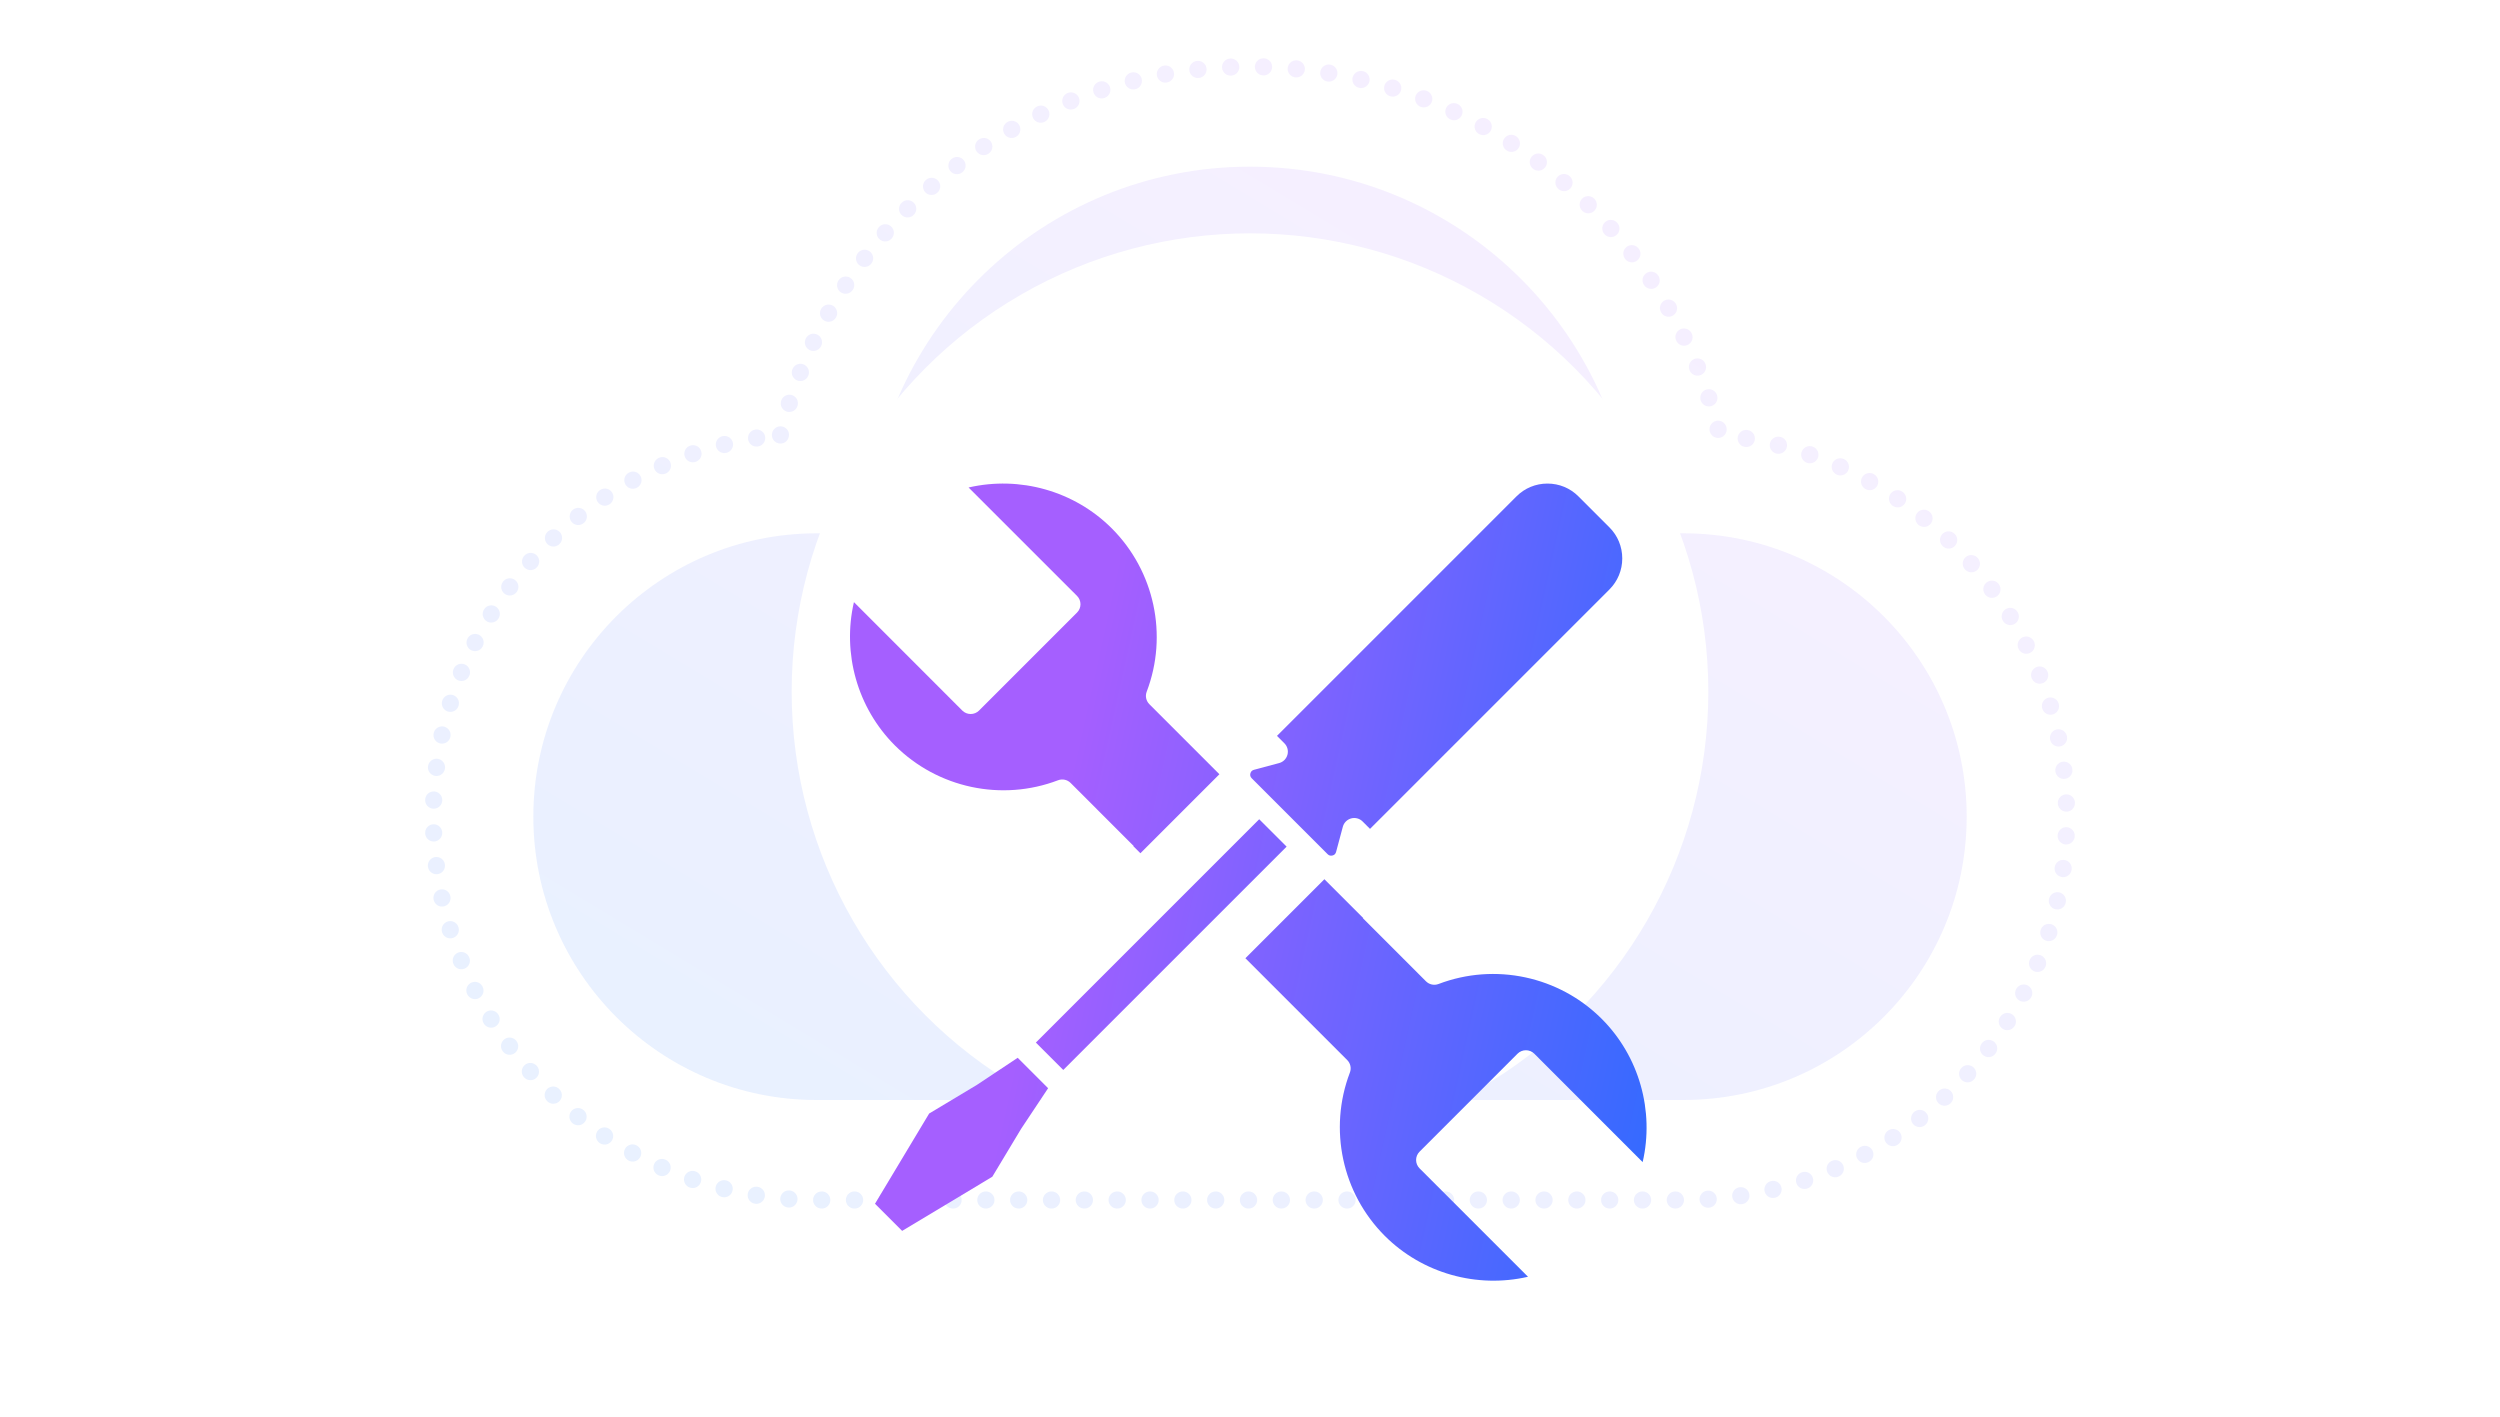 <svg width="300" height="170" viewBox="0 0 300 170" fill="none" xmlns="http://www.w3.org/2000/svg">
<g opacity="0.1">
<path d="M195.957 64H202C220.778 64 236 79.222 236 98C236 116.778 220.778 132 202 132H98C79.222 132 64 116.778 64 98C64 79.222 79.222 64 98 64H104.043C105.09 39.523 125.265 20 150 20C174.735 20 194.91 39.523 195.957 64Z" fill="url(#paint0_linear_29990_99162)"/>
<g filter="url(#filter0_f_29990_99162)">
<circle cx="150" cy="83" r="55" fill="white"/>
</g>
<path fill-rule="evenodd" clip-rule="evenodd" d="M93.652 52.203C99.845 26.828 122.721 8 150 8C177.279 8 200.155 26.828 206.348 52.203C229.714 54.393 248 74.061 248 98C248 123.405 227.405 144 202 144H98C72.595 144 52 123.405 52 98C52 74.061 70.286 54.393 93.652 52.203Z" stroke="url(#paint1_linear_29990_99162)" stroke-width="2.051" stroke-linecap="round" stroke-dasharray="0.02 3.92"/>
</g>
<g filter="url(#filter1_d_29990_99162)">
<g filter="url(#filter2_d_29990_99162)">
<path fill-rule="evenodd" clip-rule="evenodd" d="M126.964 76.604C127.488 76.404 128.077 76.529 128.472 76.924L136.041 84.494L136.001 84.515L136.848 85.362L146.329 75.882L137.926 67.478C137.531 67.084 137.402 66.494 137.605 65.971C140.184 59.197 138.543 51.51 133.418 46.381C128.906 41.869 122.363 40.056 116.23 41.471L129.242 54.478C129.797 55.033 129.797 55.932 129.242 56.482L117.484 68.24C117.218 68.506 116.859 68.654 116.48 68.654C116.105 68.654 115.746 68.506 115.476 68.24L102.472 55.228C101.054 61.361 102.871 67.904 107.382 72.419C112.511 77.54 120.198 79.182 126.964 76.604ZM158.927 88.478L149.446 97.959L161.664 110.176C162.059 110.57 162.188 111.16 161.984 111.684C159.406 118.457 161.047 126.145 166.172 131.274C170.684 135.785 177.227 137.598 183.36 136.184L170.348 123.176C169.793 122.621 169.793 121.723 170.348 121.172L182.106 109.414C182.372 109.148 182.731 109 183.11 109C183.485 109 183.844 109.148 184.114 109.414L197.118 122.426C198.536 116.293 196.719 109.75 192.208 105.235C187.079 100.114 179.392 98.473 172.626 101.051C172.102 101.25 171.512 101.125 171.118 100.73L163.549 93.16L163.589 93.139L158.927 88.478Z" fill="url(#paint2_linear_29990_99162)"/>
</g>
<g filter="url(#filter3_d_29990_99162)">
<path d="M154.495 73.539C154.628 73.05 154.488 72.527 154.128 72.168L153.238 71.277L181.976 42.539C182.964 41.547 184.288 41 185.694 41C187.105 41 188.425 41.547 189.413 42.539C189.413 42.539 189.417 42.539 189.417 42.543L193.136 46.262C194.124 47.25 194.671 48.574 194.671 49.981C194.671 51.391 194.124 52.711 193.136 53.703L164.402 82.437L163.511 81.547C163.152 81.187 162.629 81.051 162.144 81.18C161.656 81.312 161.273 81.691 161.14 82.183L160.332 85.195C160.265 85.433 160.129 85.574 159.91 85.629C159.672 85.691 159.48 85.64 159.316 85.476L150.207 76.367C150.039 76.195 149.984 76 150.046 75.777C150.113 75.543 150.246 75.41 150.48 75.347L153.5 74.539C153.984 74.41 154.367 74.027 154.495 73.539ZM117.285 113.121C117.266 113.133 117.25 113.144 117.231 113.156L111.5 116.593L105 127.421L108.258 130.679L113.348 127.625L119.078 124.179L122.523 118.449C122.535 118.429 122.547 118.414 122.559 118.394L125.773 113.558L122.121 109.906L117.285 113.121ZM151.105 81.281L124.304 108.082L127.593 111.367L154.394 84.57L151.105 81.281Z" fill="url(#paint3_linear_29990_99162)"/>
</g>
</g>
<defs>
<filter id="filter0_f_29990_99162" x="71" y="4" width="158" height="158" filterUnits="userSpaceOnUse" color-interpolation-filters="sRGB">
<feFlood flood-opacity="0" result="BackgroundImageFix"/>
<feBlend mode="normal" in="SourceGraphic" in2="BackgroundImageFix" result="shape"/>
<feGaussianBlur stdDeviation="12" result="effect1_foregroundBlur_29990_99162"/>
</filter>
<filter id="filter1_d_29990_99162" x="77.877" y="25.391" width="143.835" height="143.899" filterUnits="userSpaceOnUse" color-interpolation-filters="sRGB">
<feFlood flood-opacity="0" result="BackgroundImageFix"/>
<feColorMatrix in="SourceAlpha" type="matrix" values="0 0 0 0 0 0 0 0 0 0 0 0 0 0 0 0 0 0 127 0" result="hardAlpha"/>
<feOffset dy="8.514"/>
<feGaussianBlur stdDeviation="12.061"/>
<feComposite in2="hardAlpha" operator="out"/>
<feColorMatrix type="matrix" values="0 0 0 0 0.651 0 0 0 0 0.376 0 0 0 0 1 0 0 0 0.2 0"/>
<feBlend mode="normal" in2="BackgroundImageFix" result="effect1_dropShadow_29990_99162"/>
<feBlend mode="normal" in="SourceGraphic" in2="effect1_dropShadow_29990_99162" result="shape"/>
</filter>
<filter id="filter2_d_29990_99162" x="77.877" y="25.391" width="143.835" height="143.899" filterUnits="userSpaceOnUse" color-interpolation-filters="sRGB">
<feFlood flood-opacity="0" result="BackgroundImageFix"/>
<feColorMatrix in="SourceAlpha" type="matrix" values="0 0 0 0 0 0 0 0 0 0 0 0 0 0 0 0 0 0 127 0" result="hardAlpha"/>
<feOffset dy="8.514"/>
<feGaussianBlur stdDeviation="12.061"/>
<feComposite in2="hardAlpha" operator="out"/>
<feColorMatrix type="matrix" values="0 0 0 0 0.651 0 0 0 0 0.376 0 0 0 0 1 0 0 0 0.2 0"/>
<feBlend mode="normal" in2="BackgroundImageFix" result="effect1_dropShadow_29990_99162"/>
<feBlend mode="normal" in="SourceGraphic" in2="effect1_dropShadow_29990_99162" result="shape"/>
</filter>
<filter id="filter3_d_29990_99162" x="80.877" y="25.391" width="137.917" height="137.924" filterUnits="userSpaceOnUse" color-interpolation-filters="sRGB">
<feFlood flood-opacity="0" result="BackgroundImageFix"/>
<feColorMatrix in="SourceAlpha" type="matrix" values="0 0 0 0 0 0 0 0 0 0 0 0 0 0 0 0 0 0 127 0" result="hardAlpha"/>
<feOffset dy="8.514"/>
<feGaussianBlur stdDeviation="12.061"/>
<feComposite in2="hardAlpha" operator="out"/>
<feColorMatrix type="matrix" values="0 0 0 0 0.651 0 0 0 0 0.376 0 0 0 0 1 0 0 0 0.2 0"/>
<feBlend mode="normal" in2="BackgroundImageFix" result="effect1_dropShadow_29990_99162"/>
<feBlend mode="normal" in="SourceGraphic" in2="effect1_dropShadow_29990_99162" result="shape"/>
</filter>
<linearGradient id="paint0_linear_29990_99162" x1="55.569" y1="142.254" x2="142.809" y2="-1.75" gradientUnits="userSpaceOnUse">
<stop stop-color="#016FFF"/>
<stop offset="1" stop-color="#A55FFF"/>
</linearGradient>
<linearGradient id="paint1_linear_29990_99162" x1="42.392" y1="156.451" x2="151.314" y2="-12.273" gradientUnits="userSpaceOnUse">
<stop stop-color="#016FFF"/>
<stop offset="1" stop-color="#A55FFF"/>
</linearGradient>
<linearGradient id="paint2_linear_29990_99162" x1="228.596" y1="150.085" x2="117.479" y2="125.571" gradientUnits="userSpaceOnUse">
<stop stop-color="#016FFF"/>
<stop offset="1" stop-color="#A55FFF"/>
</linearGradient>
<linearGradient id="paint3_linear_29990_99162" x1="223.757" y1="143.271" x2="119.526" y2="120.263" gradientUnits="userSpaceOnUse">
<stop stop-color="#016FFF"/>
<stop offset="1" stop-color="#A55FFF"/>
</linearGradient>
</defs>
</svg>
